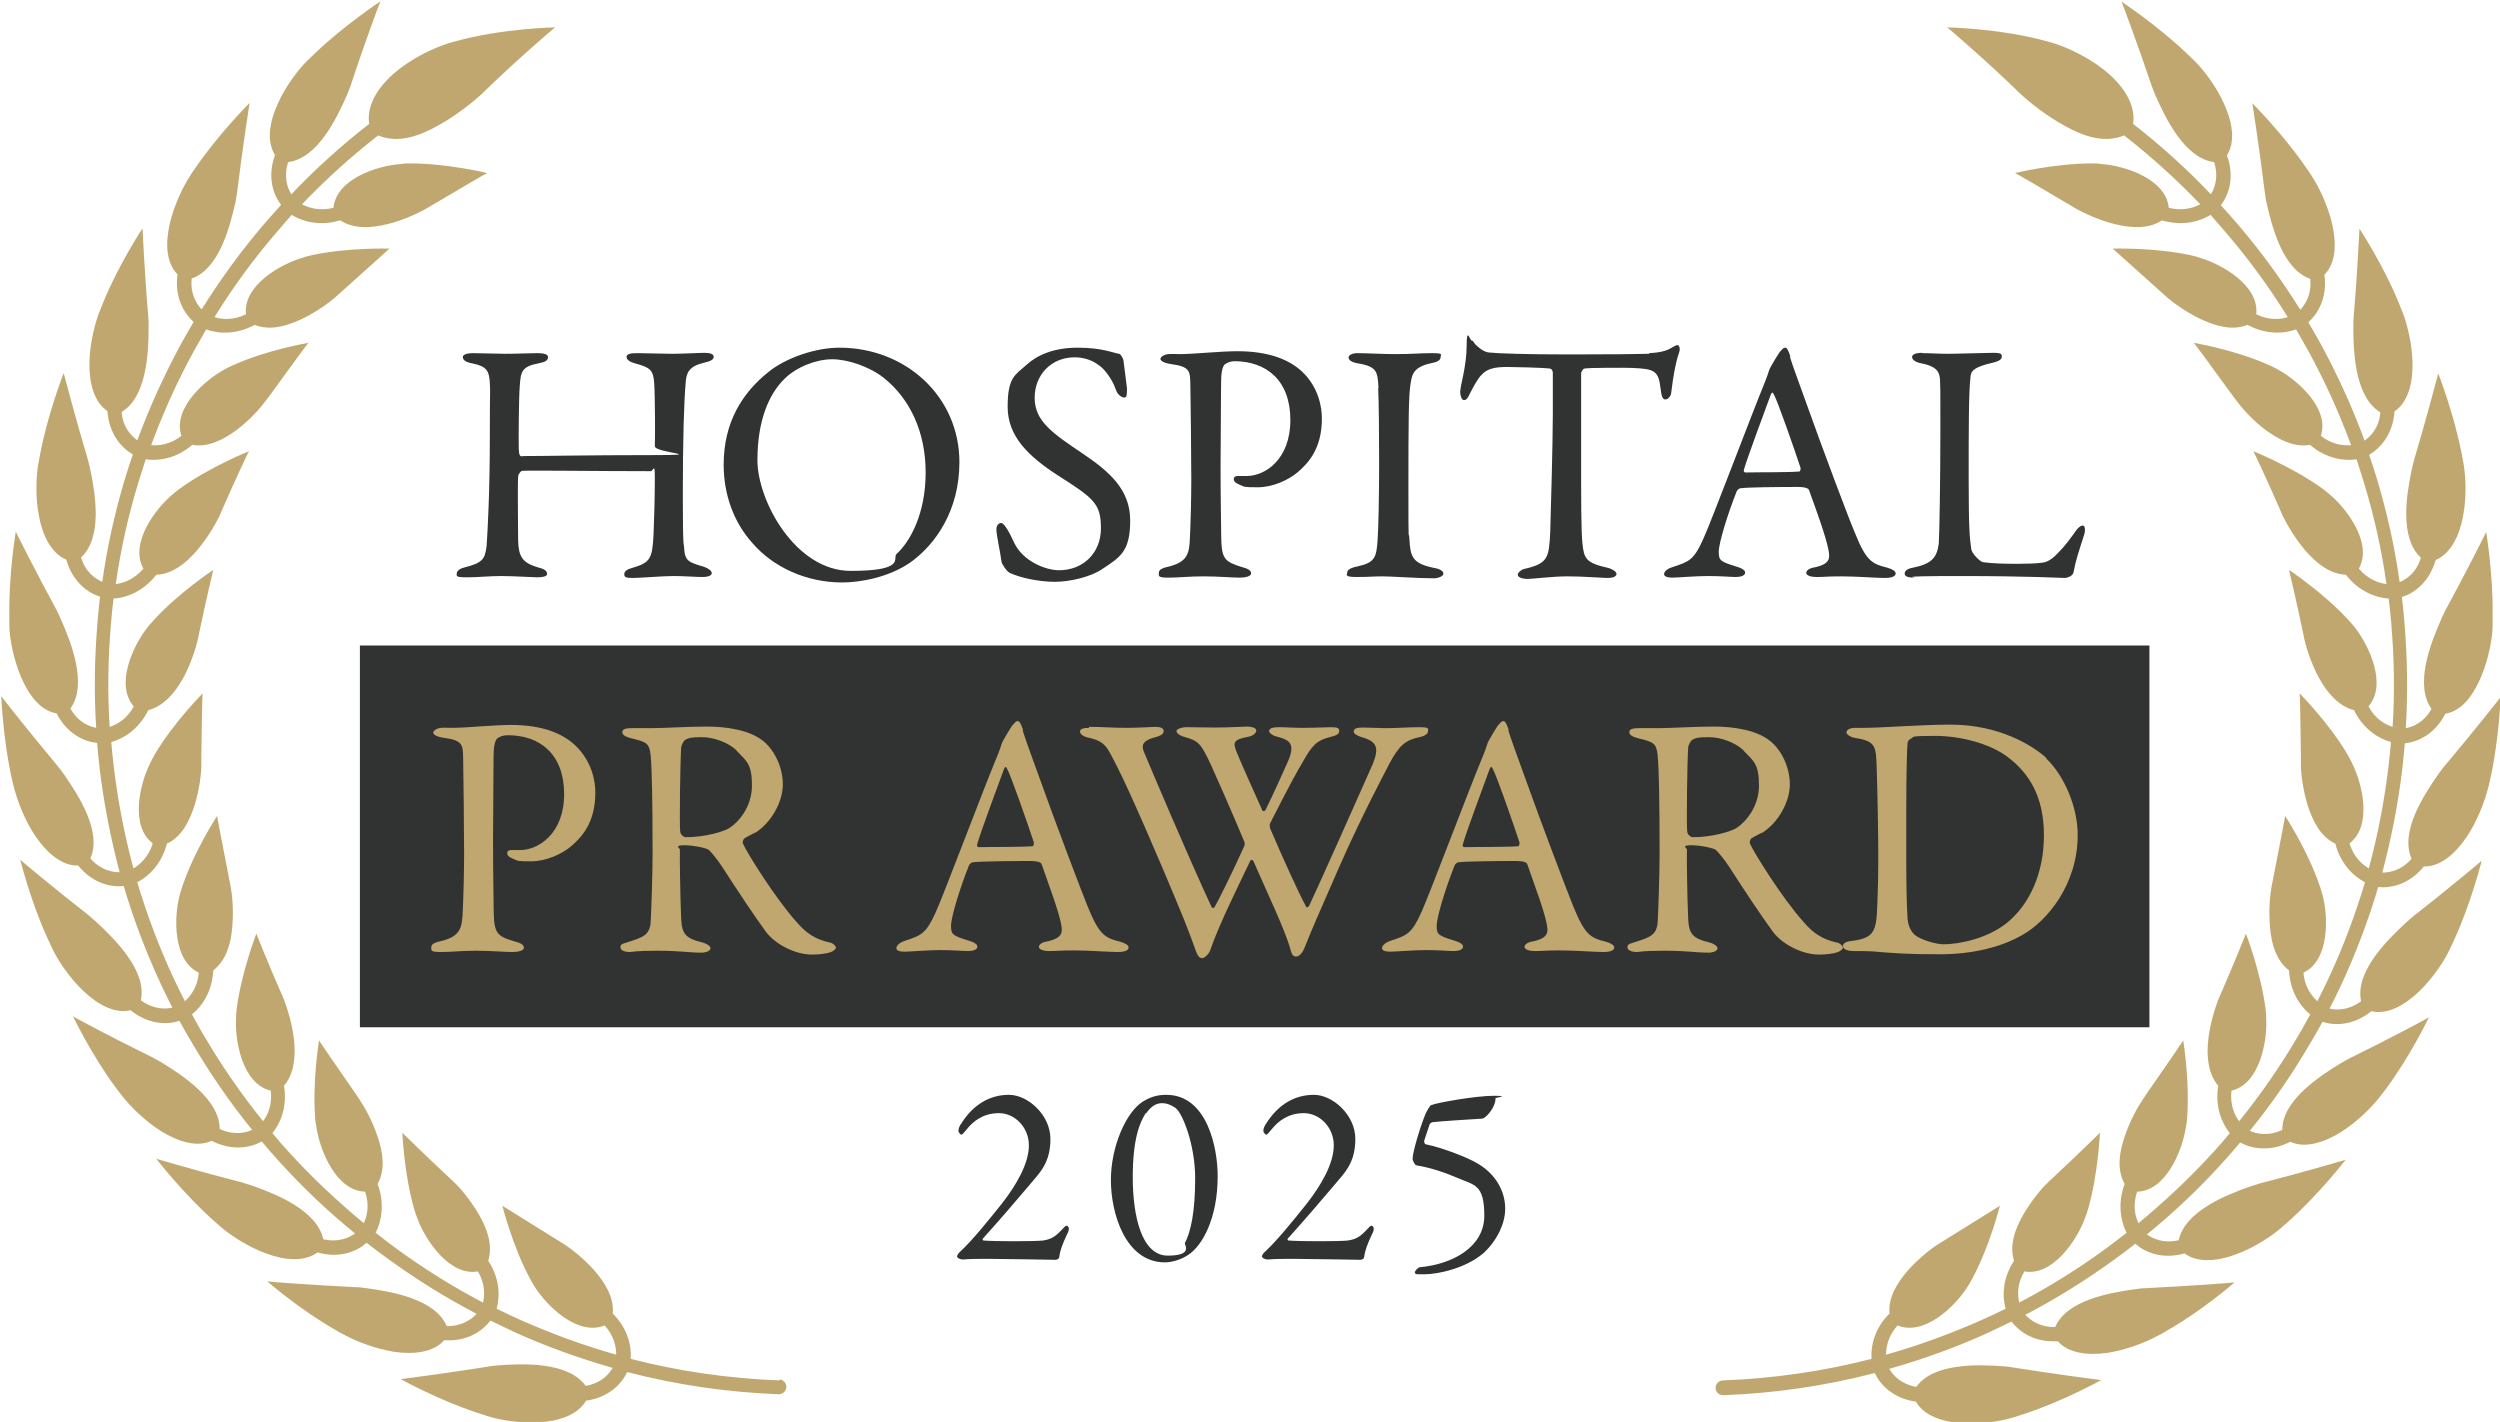 <?xml version="1.0" encoding="UTF-8"?>
<svg id="_レイヤー_1" xmlns="http://www.w3.org/2000/svg" width="777.3" height="442.1" version="1.1" viewBox="0 0 777.3 442.1">
  <!-- Generator: Adobe Illustrator 29.1.0, SVG Export Plug-In . SVG Version: 2.1.0 Build 142)  -->
  <defs>
    <style>
      .st0 {
        fill: #313232;
      }

      .st1 {
        fill: #bfa76f;
      }
    </style>
  </defs>
  <rect class="st0" x="111.9" y="200.7" width="556.4" height="118.7"/>
  <g>
    <g>
      <path class="st0" d="M297.6,390.9c-.2-.5.4-1.3,1.1-1.9,3.6-3.3,9-10,12.9-14.9,4.5-5.8,8.3-12.4,8.3-18s-4.4-10-9.3-10-8,2.5-10,5c-.9,1.1-1.4,1.7-1.7,1.7s-.9-.8-.9-1.1c0-.7.2-1.5,1.1-2.7,3.6-5.6,8.7-8.6,14.6-8.6s12.9,6.3,12.9,13.7-3.2,10.4-6.4,14.2c-4.5,5.3-9.1,10.7-14.6,16.8-.2.2,0,.6.2.6,3.5.3,15.9.3,18.5,0,2.4-.4,3.6-1,5.7-3.2.6-.6,1.2-1.4,1.6-1.4.7,0,1.1,1.1.2,2.6-1.5,3.2-2.2,5.1-2.5,7.3-.2.6-.9.7-1.2.7s-16.8-.3-20.6-.3-5.3,0-8.2.2c-.5,0-1.6-.3-1.7-.9Z"/>
      <path class="st0" d="M378.6,365.7c0,13-4.7,21.6-9.2,24.5-2.3,1.5-5,2.3-7.4,2.3-12.1-.2-16.6-15.2-16.6-25.6s4.7-21,9.8-24.3c2.2-1.4,4.4-2.2,7.4-2.2,12.8,0,16,16.6,16,25.3ZM356.3,346c-1.9,2.9-4.1,8-4.1,20s2.7,24.4,10.9,24.4,5-3.5,5.3-3.9c1.9-3.6,3.2-9.9,3.2-20.2s-3.9-20.2-6.1-21.8c-1.3-.9-2.6-1.5-4.2-1.5s-3.2.7-4.9,3.1Z"/>
      <path class="st0" d="M392.4,390.9c-.2-.5.4-1.3,1.1-1.9,3.6-3.3,9-10,12.9-14.9,4.5-5.8,8.3-12.4,8.3-18s-4.4-10-9.3-10-8,2.5-10,5c-.9,1.1-1.4,1.7-1.7,1.7s-.9-.8-.9-1.1c0-.7.2-1.5,1.1-2.7,3.6-5.6,8.7-8.6,14.6-8.6s12.9,6.3,12.9,13.7-3.2,10.4-6.4,14.2c-4.5,5.3-9.1,10.7-14.6,16.8-.2.2,0,.6.2.6,3.5.3,15.9.3,18.5,0,2.4-.4,3.6-1,5.7-3.2.6-.6,1.2-1.4,1.6-1.4.7,0,1.1,1.1.2,2.6-1.5,3.2-2.2,5.1-2.5,7.3-.2.6-.9.7-1.2.7s-16.8-.3-20.6-.3-5.3,0-8.2.2c-.5,0-1.6-.3-1.7-.9Z"/>
      <path class="st0" d="M460.9,389.9c-5.3,4.4-13.7,6.3-18,6.3s-1.6,0-1.9,0c-.8,0-1.1-.2-1.1-.6s.9-1.5,1.6-1.6c10-.9,20-6.2,20-16s-3.1-9.5-8.2-11.7c-4-1.7-7.9-3.1-13-4-.3,0-1.1-1.5-1.1-1.9,0-2.3,2.5-10.4,4-14,.4-.9,1.4-2.7,1.8-2.8,1.9-.8,14-2.9,19.4-2.9s.6.6.6.7c0,3.2-3.2,6.3-4.1,6.4-4.8.3-12.8.8-15.4,1.1-.3,0-.9.4-1,.7-.7,2.1-1.6,4.8-1.7,5.1,0,.6.2,1.1.6,1.1,5.2,1.1,13,4.1,16.1,6,5.6,3.3,8.5,8.6,8.5,14s-3.4,11-7.2,14.2Z"/>
    </g>
    <g>
      <path class="st0" d="M162.4,141.8c6.3,0,21-.3,40-.3s1-.6,1.2-2.8c.1-1.4.1-15.4-.2-19.6-.3-4-1.1-4.8-5.9-6.1-1.5-.4-2.7-1.1-2.7-2s1.1-1.2,3.3-1.2,8.3.2,11,.2,8.6-.3,9.8-.3c1.7,0,3,.3,3,1.2s-.9,1.4-3.1,1.9c-4.5,1.1-5.4,3-5.6,6.1-.5,5.5-.9,17.1-.9,35.4s.4,14.3.4,15.9c.2,4.2,1.3,4.6,6.1,6,1.5.5,2.5,1.3,2.5,2s-1,1.2-3,1.2-5.6-.3-8.9-.3-10.4.6-12.6.6-2.7-.2-2.7-1.2,1.2-1.6,2.4-1.9c5.8-1.7,6.3-2.9,6.7-10.5.2-4.5.4-11.9.4-17.3s-.4-2.3-1.3-2.3c-16.7,0-37.8-.3-40-.1-.3,0-1.2,1-1.2,1.8-.2,2.8,0,16.5,0,19.7.1,5.1,1.3,7,5.8,8.4,2.4.6,3.1,1.1,3.2,2.1.1.9-1.7,1.1-3.1,1.1s-7.3-.4-11.2-.4-7,.4-10.6.4-3.2-.4-3.2-1.1c0-1.1,1.3-1.7,2.5-2,5.5-1.4,6.3-2.5,6.8-6.7.3-4.4,1-16.5,1-34.1s.2-11.8,0-16.5c-.2-3.7-.9-5.2-5.4-6.1-2.3-.4-3-1.2-3-2s1.4-1.2,3.1-1.2c3,0,7,.2,9.8.2,4.5,0,7.7-.2,10.2-.2s3.4.5,3.4,1.2c0,1.1-.9,1.6-3.1,2-5.1,1-5.4,2.6-5.7,7.1-.3,3.5-.4,17.7-.3,19.6.1,2,.4,2.2,1.2,2.2Z"/>
      <path class="st0" d="M298.3,143.7c0,15-7.4,25.6-15.3,31.2-6.8,4.7-15.7,6.2-21.2,6.2-11,0-21.4-4.7-27.9-12.3-5.7-6.3-8.9-15-8.9-24.3,0-13.2,5.8-22.4,14-28.9,5.3-4.3,14.5-7.5,22-7.5,20.6,0,37.3,15.2,37.3,35.6ZM243.9,117.8c-4.7,4.6-8.4,12.7-8.4,25.3s11.8,34.4,29,34.4,13-3.9,14.2-5.2c4.3-3.9,9.1-12.6,9.1-25.4s-5-23-13-29.4c-4.4-3.5-11.2-5.8-16.1-5.8s-11.1,2.4-14.8,6.1Z"/>
      <path class="st0" d="M348,110c.6.2,1.3,1.8,1.3,2,.2,2,1.1,8.3,1.1,8.7,0,1.8,0,2.9-.8,2.9s-2.1-.8-2.6-2.3c-1.3-3.9-4.2-7.1-5.3-7.7-1.9-1.5-4.5-2.5-7.6-2.5-7.2,0-12.4,5.4-12.4,12.6s5.5,11,14.9,17.3c8.3,5.6,14.8,11.2,14.8,20.8s-3,11.4-8.8,15.2c-3.4,2.3-9.8,3.9-14.6,3.9s-10.7-1.2-14.1-2.8c-1.1-.6-2.5-3-2.5-3.4-.5-3.7-1.6-8.4-1.6-10.1s1.1-2,1.5-2c.9,0,2.5,2.8,4,6.1,2.8,5.9,9.9,8.6,14,8.6,7.4,0,13-5.3,13-13s-2.1-9.3-13.4-16.5c-9.1-5.9-15.6-12.1-15.6-21.3s2.3-9.9,5.9-13.1c3.3-3,8.4-5.3,15.9-5.3s10.9,1.6,12.8,1.9Z"/>
      <path class="st0" d="M383.9,112.3c-1.2,0-2.3.4-3.1,1-.4.3-1,1.6-1.1,4.2-.1,2.3-.1,15.6-.2,27.9,0,9.8.2,18.7.2,21.4.1,7,1,7.8,6.4,9.5,2,.5,2.9,1.1,2.9,2s-1.9,1.3-3.5,1.3c-2.7,0-6.6-.4-11.3-.4s-7.5.4-10.9.4-3-.5-3-1.5,1.1-1.4,2.1-1.7c6-1.3,7.2-3.4,7.5-7.8.3-5.3.5-14.1.5-19.4s-.2-26.3-.3-29.8c-.1-3.9,0-5.4-6-6.2-2.1-.3-3.3-1-3.3-1.6s1.1-1.4,2.5-1.5c.8-.1,2.6,0,3.5,0,4.3,0,12.6-.9,17.9-.9,9.8,0,16.1,2.6,20.1,6.3,5.2,4.9,6.2,11.1,6.2,14.6,0,9.6-4.4,14-7.5,16.7-2.8,2.4-7.7,4.7-12.4,4.7s-4-.1-5.7-.8c-1.3-.5-1.8-1.1-1.8-1.7s.4-1,1.3-1h2.7c5.7,0,13.6-5.1,13.6-17.4s-7.4-18.3-17.5-18.3Z"/>
      <path class="st0" d="M428.6,120.6c-.3-4.9-.3-6.6-6.3-7.6-2.4-.4-3-1.2-3-1.9s1.2-1.3,2.7-1.3c2.8,0,8.2.3,11.7.3,5.3,0,7.7-.3,11.5-.3s2.7.4,2.7,1.3-1.1,1.5-2.8,1.8c-6.2,1.3-6.1,4-6.6,6.9-.5,3.5-.6,10.5-.6,31.6s.1,12.6.3,16c.3,5.8.9,7.8,7.8,9.2,1.9.3,2.8,1.1,2.8,1.8s-1.6,1.4-2.9,1.4c-5.5,0-13.1-.6-16-.6s-4.2.2-8.2.2-2.8-.8-2.8-1.5,1.1-1.4,3.2-1.8c5.4-1.2,5.8-2.8,6.2-7.8.3-3.8.5-14.9.5-24.1s-.1-20-.3-23.5Z"/>
      <path class="st0" d="M512.8,109.8c3.9-.2,5.8-.9,7.3-1.9.8-.4,1.1-.6,1.5-.6s1,1,.4,2.5c-1.1,3.3-1.7,6.8-2.4,12.4-.1,1-1,2-1.8,2s-1.2-.8-1.5-3.4c-.6-5.6-2-6.1-8.7-6.4-1.8-.1-13.8-.1-15,.2-.5.1-1,1.2-1,1.4v26.3c0,12.5,0,22.7.4,26.6.5,4.8,1.1,6.1,7.7,7.6,1.4.3,2.9,1.2,2.9,1.9,0,1.2-1.9,1.3-3,1.3s-7.5-.5-12.2-.5-10.9.8-12.3.8c-2.1,0-3.2-.6-3.2-1.3s1.1-1.6,2-1.8c7.5-1.7,7.7-3.5,8.1-11.6.2-6.3.8-28.3.8-36.5v-12.8c0-.9-.5-1.4-.9-1.4-2.1-.3-11.6-.5-13.3-.5-4.1,0-6.3.6-8,2.5-.4.3-1.7,2-3.5,5.6-1,2.3-1.6,2.2-2,2.2-.6,0-1.1-1.4-1.1-2.5,0-2,2-8,2-14.3s1-1.7,1.6-1.7.5.8,1.7,1.7c.3.3,2,1.9,3.7,2,2.8.3,11.4.6,25.1.6s20.2-.1,24.6-.2Z"/>
      <path class="st0" d="M556.5,110.9c.9,2.9,2.7,7.7,4.7,13.3,5.6,15.7,13.6,37,15.5,41.4,3.5,8.8,5.3,9.7,10.1,10.9,1.7.5,2.6,1.1,2.6,1.8s-.8,1.4-3.4,1.4-8.8-.5-13.5-.5-4.9.2-7.6.2-3.3-.8-3.3-1.3.6-1.4,2.6-1.7c5.2-1.1,4.7-3.2,4.3-5.5-.9-4.4-3.5-11.5-6-18.4-.1-.4-.5-1.1-3.7-1.1-5.9,0-15.4.1-17.6.4-.4,0-1,.5-1.2.9-2.8,7-5.6,16.1-5.6,18.8s.4,3.1,5.3,4.6c1.8.5,2.9,1.2,2.9,1.9,0,1.1-1.6,1.4-3,1.4s-4.5-.3-8.5-.3-9.6.5-11.2.5-2.5-.4-2.5-1.1.8-1.6,2.4-2.1c5.4-1.8,6.8-2.1,9.9-9.1,2.5-5.5,14.7-37.9,19.2-48.9.6-1.5.8-2.2,1-2.8.1-.3.3-1,.8-1.8.6-1.1,1.8-3.1,2.6-4.3.8-.9,1.2-1.4,1.7-1.4s.9.4,1.7,2.8ZM559.9,145.7c-1.8-5.5-7.4-21.6-8.4-23.1-.3-.6-.5-.8-.9,0-1.9,5.2-7.5,20.2-8.4,23.5-.1.4.1.8.5.8,4.3-.1,13.2,0,16.8-.3.1,0,.4-.5.3-.9Z"/>
      <path class="st0" d="M597.6,109.8c2.9,0,4.8.2,8,.2s11.5-.3,14.1-.3,2.7.4,2.7,1.2-.9,1.4-2.5,1.8c-6.2,1.4-7,2.6-7.2,4.2-.6,4.8-.6,15.7-.6,31.6s.3,18.7.8,22.2c.2,1.5,2.8,4,3.7,4.1,2.8.4,6.8.5,10.3.5s6-.1,7.6-.3c.9-.1,2.1-.1,4.3-2,1.5-1.5,3.2-3.1,6.1-7.2,1.2-1.9,2.1-2.4,2.7-2.4s.9,1.2.4,2.9c-1.7,5.3-2.5,7.5-3.3,11.6-.1,1.2-2.1,1.8-2.6,1.8-1.3,0-11.1-.6-32.9-.6s-12.4.5-13.9.5-3.1-.2-3.1-1.2.9-1.6,2.6-1.9c5.9-1.2,7.4-3.2,8-7.4.2-2.7.5-19.8.5-35.4s0-11.7-.1-15.3c-.1-2.4-.6-4.4-5.7-5.4-2.2-.4-3-1.3-3-2s.9-1.3,3.2-1.3Z"/>
    </g>
    <g>
      <path class="st1" d="M157.7,228.6c-1.2,0-2.3.4-3.1,1-.4.3-1,1.6-1.1,4.2-.1,2.3-.1,15.6-.2,28,0,9.8.2,18.7.2,21.4.1,7,1,7.9,6.5,9.5,2,.5,2.9,1.1,2.9,2s-1.9,1.3-3.6,1.3c-2.7,0-6.6-.4-11.3-.4s-7.5.4-10.9.4-3-.5-3-1.5,1.1-1.4,2.2-1.7c6-1.3,7.2-3.4,7.5-7.9.3-5.3.5-14.1.5-19.5s-.2-26.4-.3-29.8c-.1-3.9,0-5.4-6-6.2-2.2-.3-3.3-1-3.3-1.6s1.1-1.4,2.5-1.5c.8-.1,2.6,0,3.6,0,4.3,0,12.6-.9,18-.9,9.8,0,16.1,2.6,20.1,6.4,5.2,5,6.2,11.1,6.2,14.6,0,9.6-4.4,14-7.5,16.7-2.8,2.4-7.8,4.7-12.4,4.7s-4-.1-5.7-.8c-1.3-.5-1.8-1.1-1.8-1.7s.4-1,1.3-1h2.7c5.7,0,13.7-5.1,13.7-17.4s-7.4-18.3-17.5-18.3Z"/>
      <path class="st1" d="M234.7,258.9c-.5.3-2.6,1.3-3.3,1.8-.3.2-.6,1.2-.4,1.6,1.1,2.6,10.1,17.1,16.7,24.4,2.9,3.4,5.8,5.4,10.5,6.4.9.2,1.7,1.1,1.7,1.5,0,.6-.9,1.1-1.5,1.4-1.3.5-3.7.8-5.9.8-5.1,0-11.2-3-14.3-7-3.8-5.2-9.3-13.5-13.6-20.2-1.5-2.3-3.7-5-4.3-5.4-.4-.4-4.4-1.4-7.6-1.4s-1.3,1-1.3,1.3c-.1,1.8.1,15.5.4,21.7.2,4.5,1.4,6,6.5,7.2,1.8.5,2.6,1.3,2.6,1.8,0,1.1-2,1.4-2.6,1.4-4.5,0-6.6-.6-13.9-.6s-7.5.4-8.7.4-2.8-.4-2.8-1.5,1-1.1,2.4-1.6c4.7-1.5,6.7-2.2,7-6.2.2-3.3.6-14.7.6-21.2,0-16.6-.2-26.4-.6-30.6-.4-4-1.4-4.2-6.2-5.4-1.6-.4-2.6-1-2.6-1.8s.5-1.3,2.9-1.3h6c4,0,11.6-.5,17.4-.5s13.2,1,17.5,4.5c3.6,2.9,6.1,8.3,6.1,13.5s-3.4,11.8-8.7,15.1ZM229,233.3c-2.6-2.5-7.2-4.1-10.7-4.1s-4,.2-5.2.8c-.5.2-1.3,1.8-1.3,2.3-.3,3.8-.6,24.5-.3,26.4.2.9,1.1,1.6,1.7,1.6,6.2,0,11.9-1.8,13.5-2.8,2.9-1.8,7.1-6.6,7.1-13.3s-1.7-7.6-4.8-10.8Z"/>
      <path class="st1" d="M318,227.2c.9,2.9,2.7,7.8,4.7,13.3,5.6,15.7,13.7,37,15.5,41.4,3.6,8.8,5.3,9.7,10.1,10.9,1.7.5,2.6,1.1,2.6,1.8s-.8,1.4-3.4,1.4-8.8-.5-13.6-.5-5,.2-7.6.2-3.3-.8-3.3-1.3.6-1.4,2.6-1.7c5.2-1.1,4.7-3.2,4.3-5.5-.9-4.4-3.6-11.5-6-18.4-.1-.4-.5-1.1-3.7-1.1-5.9,0-15.4.1-17.7.4-.4,0-1,.5-1.2.9-2.8,7-5.6,16.1-5.6,18.8s.4,3.1,5.3,4.6c1.8.5,2.9,1.2,2.9,1.9,0,1.1-1.6,1.4-3,1.4s-4.5-.3-8.5-.3-9.6.5-11.2.5-2.5-.4-2.5-1.1.8-1.6,2.4-2.2c5.4-1.8,6.8-2.2,9.9-9.1,2.5-5.5,14.7-38,19.3-49,.6-1.5.8-2.2,1-2.8.1-.3.3-1,.8-1.8.6-1.1,1.8-3.1,2.6-4.3.8-.9,1.2-1.4,1.7-1.4s.9.4,1.7,2.8ZM321.5,262.1c-1.8-5.5-7.4-21.6-8.4-23.1-.3-.6-.5-.8-.9,0-1.9,5.2-7.5,20.2-8.4,23.6-.1.4.1.8.5.8,4.3-.1,13.2,0,16.8-.3.1,0,.4-.5.3-.9Z"/>
      <path class="st1" d="M338.6,226c4.7,0,7.1.3,11.5.3s8.1-.3,9-.3c2,0,2.7.5,2.7,1.3s-.6,1.4-2.9,2c-3.7,1-4,2.5-3.3,4.3,2.2,5.3,13.8,32.7,21.1,48.4.1.3.6.4.9.1.9-1.4,5.7-11.1,9.3-19.1.1-.2.2-1-.1-1.5-4.1-9.8-9-20.9-10.3-23.7-3.1-6.6-3.8-7.4-8-8.6-1.9-.5-2.7-1.3-2.7-1.9s1.5-1.2,3.1-1.2,5.4.1,8.8.1c5,0,9.1-.3,10.2-.3s2.7.4,2.7,1.2-.9,1.7-2.6,2c-4.6.9-4.8,1.7-3.3,5.2,1,2.5,3.8,8.8,7.8,17.7.1.3.6.2.9,0,2.6-5.3,4.6-9.8,6.8-14.7,2.7-5.9,1.1-7.2-3.3-8.3-1.3-.3-2.3-1.2-2.3-1.6,0-.8.6-1.3,3.1-1.3s4,.2,7.5.2,7-.2,8.8-.2,2.4.3,2.4,1.1c0,1.1-.9,1.5-3,2-3.9,1-5.4,2.4-8.4,7.8-1.1,1.8-4,6.9-10.2,19.2-.1.3.1,1.6.3,1.8,3.9,9.1,8.7,19.7,10.8,23.5.2.6.6,1,1.2,0,4.6-9.9,13.3-29.5,19.7-43.9,2-5,1.5-7-3.4-8.4-1.4-.4-2.5-1.1-2.5-1.7,0-1,1-1.3,2.8-1.3s5.3.2,7.3.2c3.2,0,6.9-.3,10.2-.3s2.8.4,2.8,1.2-.8,1.5-2.7,1.9c-4.2.9-6.2,2.4-9.3,8.2-1.3,2.6-8.4,15.8-15.5,31.9-7.3,16.7-8,18.2-10.9,25.4-.4,1.1-1.5,2.7-2.5,2.7s-1.4-.4-1.9-2.3c-1.6-5.9-7.6-18.4-11.5-27.4-.2-.3-.6-.5-.9-.2-3.3,7-9.7,19.7-12.5,27.9-.4,1.2-1.8,2.5-2.5,2.5s-1.3-.4-1.9-2c-1.1-3-2.5-7.2-6.7-17.1-4-9.7-14.1-33.2-18-40.7-2.8-5.2-3.1-7.5-8.6-8.7-1.3-.2-2.8-1-2.8-1.9s1.1-1.2,2.8-1.2Z"/>
      <path class="st1" d="M469,227.2c.9,2.9,2.7,7.8,4.7,13.3,5.6,15.7,13.7,37,15.5,41.4,3.6,8.8,5.3,9.7,10.1,10.9,1.7.5,2.6,1.1,2.6,1.8s-.8,1.4-3.4,1.4-8.8-.5-13.6-.5-5,.2-7.6.2-3.3-.8-3.3-1.3.6-1.4,2.6-1.7c5.2-1.1,4.7-3.2,4.3-5.5-.9-4.4-3.6-11.5-6-18.4-.1-.4-.5-1.1-3.7-1.1-5.9,0-15.4.1-17.7.4-.4,0-1,.5-1.2.9-2.8,7-5.6,16.1-5.6,18.8s.4,3.1,5.3,4.6c1.8.5,2.9,1.2,2.9,1.9,0,1.1-1.6,1.4-3,1.4s-4.5-.3-8.5-.3-9.6.5-11.2.5-2.5-.4-2.5-1.1.8-1.6,2.4-2.2c5.4-1.8,6.8-2.2,9.9-9.1,2.5-5.5,14.7-38,19.3-49,.6-1.5.8-2.2,1-2.8.1-.3.3-1,.8-1.8.6-1.1,1.8-3.1,2.6-4.3.8-.9,1.2-1.4,1.7-1.4s.9.4,1.7,2.8ZM472.5,262.1c-1.8-5.5-7.4-21.6-8.4-23.1-.3-.6-.5-.8-.9,0-1.9,5.2-7.5,20.2-8.4,23.6-.1.4.1.8.5.8,4.3-.1,13.2,0,16.8-.3.1,0,.4-.5.3-.9Z"/>
      <path class="st1" d="M547.8,258.9c-.5.3-2.6,1.3-3.3,1.8-.3.2-.6,1.2-.4,1.6,1.1,2.6,10.1,17.1,16.7,24.4,2.9,3.4,5.8,5.4,10.5,6.4.9.2,1.7,1.1,1.7,1.5,0,.6-.9,1.1-1.5,1.4-1.3.5-3.7.8-5.9.8-5.1,0-11.2-3-14.3-7-3.8-5.2-9.3-13.5-13.6-20.2-1.5-2.3-3.7-5-4.3-5.4-.4-.4-4.4-1.4-7.6-1.4s-1.3,1-1.3,1.3c-.1,1.8.1,15.5.4,21.7.2,4.5,1.4,6,6.5,7.2,1.8.5,2.6,1.3,2.6,1.8,0,1.1-2,1.4-2.6,1.4-4.5,0-6.6-.6-13.9-.6s-7.5.4-8.7.4-2.8-.4-2.8-1.5,1-1.1,2.4-1.6c4.7-1.5,6.7-2.2,7-6.2.2-3.3.6-14.7.6-21.2,0-16.6-.2-26.4-.6-30.6-.4-4-1.4-4.2-6.2-5.4-1.6-.4-2.6-1-2.6-1.8s.5-1.3,2.9-1.3h6c4,0,11.6-.5,17.4-.5s13.2,1,17.5,4.5c3.6,2.9,6.1,8.3,6.1,13.5s-3.4,11.8-8.7,15.1ZM542.1,233.3c-2.6-2.5-7.2-4.1-10.7-4.1s-4,.2-5.2.8c-.5.2-1.3,1.8-1.3,2.3-.3,3.8-.6,24.5-.3,26.4.2.9,1.1,1.6,1.7,1.6,6.2,0,11.9-1.8,13.5-2.8,2.9-1.8,7.1-6.6,7.1-13.3s-1.7-7.6-4.8-10.8Z"/>
      <path class="st1" d="M636.2,235.8c5.8,5.6,9.8,15.3,9.8,23.8,0,15.6-9.7,26.9-17.2,31.1-6.4,3.7-15.3,6-25.6,6s-14-.3-21.1-.9c-2-.1-4-.1-5.7-.1-2.5,0-3.4-.8-3.4-1.6s1.1-1.4,2.4-1.5c7.4-.9,8-2.9,8.3-11.4.2-5.1.3-8.4.3-14.7s-.2-18.8-.5-27.7c-.2-6.9-.3-8.4-6.9-9.4-1.2-.2-2.5-1-2.5-1.7s1-1.4,2.6-1.4h3c5.4,0,17.5-1,26.8-1,15.1,0,25.5,6.5,29.8,10.4ZM594.2,229.6c-.8.5-1,.8-1.1,1.4-.2,1.3-.4,10.9-.4,20.5v15.6c0,7.5.1,13.9.4,18.6.3,3.3,2,4.8,2.4,5.1,2,1.5,6.5,2.8,8.8,2.8,5,0,14.1-1.9,20.1-7,6.5-5.5,11.1-14.9,11.1-26.9s-4.6-19.4-11.5-24.5c-5.4-4-14.4-6.4-22.4-6.4s-6.5.3-7.4.9Z"/>
    </g>
  </g>
  <g>
    <path class="st1" d="M242.3,429.2c-15.6-.6-31.1-2.8-46.2-6.7.3-3.9-.9-9.5-5.6-14.1.5-5-2.4-9.6-5.8-13.5-3.4-3.8-7.4-6.9-9.7-8.3l-2.1-1.3-16.7-10.4s3.1,12.4,8.5,22.5c.4.7.9,1.7,1.5,2.6,3.9,6.2,13.5,15.5,21.8,12.1,3,3.3,3.6,6.9,3.6,9.1-10.3-2.9-20.3-6.6-30-10.9-2.4-1.1-4.8-2.2-7.2-3.4,1.1-3.8,1-9.5-2.6-14.9,1.5-4.8-.3-9.9-2.9-14.4-2.6-4.4-5.8-8.3-7.8-10.1l-1.8-1.7c-7.1-6.6-14.2-13.6-14.2-13.6,0,0,.5,12.7,3.7,23.8.2.8.6,1.8,1,2.9,2.5,6.8,10.1,18,18.8,16.4,2.3,3.9,2.1,7.4,1.6,9.7-9.4-4.9-18.5-10.6-27.1-16.9-2.1-1.5-4.2-3.2-6.3-4.8,1.8-3.5,2.9-9.1.6-15.2,2.5-4.4,1.7-9.8,0-14.7-1.6-4.9-4.1-9.3-5.6-11.5l-1.4-2.1c-5.6-8-11.2-16.2-11.2-16.3,0,0-2.1,12.6-1.2,24.1,0,.8.2,1.9.4,3,1.1,7.2,6.2,19.7,15.1,19.9,1.5,4.2.6,7.8-.4,9.8-8.2-6.8-16-14.1-23.2-22-1.8-2-3.5-3.9-5.2-6,2.5-3,4.7-8.3,3.6-14.7,6.4-7.6,1.9-21.7,0-26.8l-1-2.3c-3.9-8.9-7.6-18.2-7.6-18.2,0,0-4.6,11.9-6.1,23.3-.1.8-.2,1.9-.2,3-.4,7.3,2.1,20.5,10.8,22.5.5,4.5-1,7.7-2.4,9.5-6.7-8.3-12.8-17.1-18.2-26.3-1.4-2.3-2.6-4.6-3.9-6.9,3.1-2.5,6.3-7.1,6.6-13.7,4-3,5.5-8.3,5.9-13.4.5-5.1,0-10.1-.5-12.8l-.5-2.5c-1.9-9.5-3.7-19.3-3.7-19.3,0,0-7,10.7-10.7,21.6-.3.8-.6,1.8-.9,2.9-1.9,7-2.1,20.5,5.9,24.2-.3,4.5-2.6,7.3-4.3,8.9-4.9-9.5-9-19.3-12.4-29.4-.8-2.5-1.7-5-2.4-7.6,3.5-1.8,7.6-5.7,9.2-12,4.6-2.1,7-7,8.6-11.9,1.5-4.9,2.1-9.9,2.1-12.6v-2.5c.1-9.7.3-19.7.4-19.7,0,0-9,9-14.9,19-.4.7-.9,1.6-1.4,2.7-3.3,6.5-6.3,19.6.8,24.9-1.3,4.3-4,6.6-6,7.8-2.8-10.3-4.8-20.8-6.1-31.4-.3-2.6-.6-5.3-.8-7.9,3.8-1,8.6-4,11.5-9.9,9.6-2.5,14.1-16.6,15.4-21.9l.5-2.5c2-9.5,4.3-19.2,4.3-19.2,0,0-10.6,7-18.4,15.5-.6.6-1.2,1.4-2,2.3-4.5,5.7-10.2,17.9-4.3,24.6-2.1,4-5.3,5.7-7.5,6.4-.7-10.6-.5-21.3.4-32,.2-2.6.5-5.3.8-7.9,3.9-.2,9.3-2.2,13.3-7.4,5-.2,9.2-3.6,12.6-7.5,3.3-3.9,5.8-8.2,7-10.7l1-2.3c3.9-8.9,8.1-17.9,8.2-17.9,0,0-11.8,4.7-21.2,11.4-.7.5-1.5,1.1-2.4,1.9-5.6,4.6-13.6,15.5-9.2,23.2-2.9,3.4-6.3,4.5-8.6,4.8,1.5-10.6,3.8-21,6.9-31.2.8-2.5,1.6-5.1,2.4-7.6,3.9.6,9.5-.2,14.5-4.5,5,.9,9.8-1.7,13.9-4.7,4.1-3.1,7.4-6.9,9-9.1l1.5-2c5.7-7.9,11.6-15.9,11.7-15.9,0,0-12.6,2.1-23.1,6.8-.8.3-1.7.8-2.7,1.3-6.4,3.4-16.5,12.3-13.7,20.8-3.5,2.8-7.1,3.1-9.4,2.9,3.7-10,8.1-19.8,13.2-29.1,1.3-2.3,2.6-4.6,3.9-6.9,3.7,1.4,9.4,1.7,15.1-1.4,4.7,1.9,9.9.4,14.6-1.8,4.6-2.2,8.7-5.2,10.7-7l1.9-1.7,14.7-13.2s-12.7-.4-24,2c-.8.2-1.8.4-2.9.8-7,2-18.7,8.7-17.7,17.6-4,2-7.6,1.6-9.8.9,5.6-9.1,11.9-17.7,18.8-25.8,1.7-2,3.5-4,5.2-6,3.3,2.1,8.8,3.6,15.1,1.7,4.2,2.8,9.7,2.4,14.6,1.2,5-1.2,9.5-3.4,11.9-4.7l2.2-1.3c8.4-5,17-10,17-9.9,0,0-12.4-3-23.9-3-.8,0-1.9,0-3,.2-7.3.5-20.1,4.7-20.9,13.6-4.3,1.1-7.8,0-9.8-1.1,7.4-7.7,15.3-14.9,23.7-21.4,5.9,2.5,12.4.4,18.3-2.9,5.9-3.2,11.2-7.5,14-10.1,10-9.8,22.7-20.7,22.7-20.6,0,0-16.8.3-31.6,4.5-3.9,1-11,3.9-16.9,8.5-5.8,4.5-10.3,10.7-9.3,17-8.6,6.7-16.7,14-24.2,21.9-1.2-1.9-2.5-5.4-1-10,9.1-1.2,15-13.4,18.3-20.9.5-1.2.9-2.2,1.2-3.1C113,14.4,118.2.4,118.3.4c0,0-11.2,7.4-20.4,16.2l-2.4,2.3c-2.5,2.5-6.6,7.6-9.1,13.3-2.6,5.6-3.6,11.7-.9,16-2.5,6.9-.5,12.4,1.9,15.5-1.8,2-3.6,4-5.4,6.1-7.1,8.3-13.5,17.1-19.3,26.4-1.5-1.6-3.6-4.7-3.1-9.6,8.6-3,11.9-16.2,13.7-24.1.2-1.3.4-2.4.5-3.3,1.5-12.5,3.8-27.2,3.8-27.2,0,0-9.5,9.5-16.7,20-.6.9-1.3,1.8-1.8,2.7-2,3-4.9,8.8-6.3,14.8-1.4,6.1-1.2,12.2,2.4,15.8-1,7.2,2.1,12.2,5,14.8-1.4,2.3-2.7,4.7-4,7-5.2,9.6-9.7,19.5-13.5,29.8-1.8-1.3-4.5-3.9-4.9-8.8,7.8-4.7,8.4-18.3,8.4-26.4,0-1.3,0-2.4-.1-3.3-1.1-12.5-1.8-27.4-1.8-27.4,0,0-7.4,11.2-12.2,23l-1.2,3c-1.3,3.3-3,9.6-3.1,15.8-.1,6.2,1.4,12.2,5.6,15,.5,7.3,4.5,11.5,7.9,13.5-.9,2.6-1.7,5.1-2.5,7.7-3.1,10.4-5.5,21.1-7,31.9-2.1-.9-5.2-2.9-6.6-7.6,6.7-6.2,4.5-19.6,2.8-27.6-.3-1.2-.5-2.3-.8-3.2-3.6-12-7.4-26.5-7.4-26.5,0,0-4.9,12.5-7.3,25.1l-.6,3.2c-.6,3.5-1,10,.2,16.1,1.1,6.1,3.9,11.7,8.5,13.6,2,7,6.8,10.4,10.5,11.5-.3,2.7-.6,5.4-.8,8.1-.9,10.9-1.1,21.8-.4,32.7-2.2-.4-5.7-1.8-8-6,5.3-7.4.4-20.1-2.9-27.6-.5-1.2-1-2.2-1.4-3-6-11-12.7-24.3-12.7-24.4,0,0-2.2,13.2-2,26v3.3c.1,7.2,4.5,25.6,14.7,27.2,3.3,6.5,8.7,8.8,12.6,9.2.2,2.7.5,5.4.8,8.1,1.3,10.8,3.4,21.5,6.2,32.1-2.2,0-5.9-.6-9.1-4.3,3.7-8.4-3.8-19.8-8.4-26.4-.7-1-1.4-1.9-2-2.6C9.6,228.2.3,216.5.4,216.4c0,0,.5,13.4,3.3,25.8.2,1.1.5,2.1.8,3.2.9,3.4,3.1,9.6,6.6,14.7,3.5,5.1,8.2,9.2,13.2,9,4.6,5.7,10.4,6.8,14.2,6.4.7,2.6,1.6,5.2,2.4,7.7,3.5,10.3,7.7,20.4,12.7,30.1-2.2.5-5.9.6-9.8-2.3,1.9-9-7.7-18.6-13.7-24.2-1-.9-1.8-1.6-2.5-2.2-9.9-7.7-21.4-17.3-21.3-17.3,0,0,3.2,13,8.6,24.7l1.4,3c1.5,3.2,5,8.7,9.5,13,4.5,4.3,9.9,7.3,14.8,6.1,5.7,4.6,11.6,4.5,15.2,3.3,1.3,2.4,2.6,4.7,4,7,5.5,9.4,11.7,18.4,18.6,26.9-2,.9-5.7,1.8-10.1-.3,0-9.1-11.4-16.6-18.3-20.8-1.1-.6-2.1-1.2-2.9-1.6-11.3-5.5-24.4-12.5-24.4-12.6,0,0,5.8,12.1,13.4,22.3l2,2.6c2.2,2.8,6.7,7.5,12,10.8,5.3,3.3,11.2,5.1,15.7,3,6.5,3.3,12.2,2.1,15.6.2,1.7,2.1,3.5,4.1,5.3,6.1,7.3,8.1,15.2,15.6,23.7,22.5-1.8,1.3-5.1,2.9-9.9,1.8-1.9-8.9-14.5-14-22.2-16.7-1.2-.4-2.3-.7-3.2-1-12.2-3.1-26.5-7.3-26.5-7.3,0,0,8.2,10.6,17.7,19.1l2.5,2.2c2.7,2.3,8.1,6,13.9,8.1,5.8,2.2,12,2.7,16-.3,7,2,12.4-.4,15.3-3,2.1,1.7,4.3,3.3,6.5,4.9,8.8,6.4,18.1,12.2,27.7,17.2-1.5,1.6-4.5,3.9-9.3,3.8-3.6-8.4-17-10.7-25.1-11.8-1.3-.2-2.4-.3-3.3-.3-12.5-.6-27.4-1.7-27.4-1.8,0,0,10.1,8.8,21.2,15.1.9.6,1.9,1.1,2.9,1.6,3.1,1.7,9.1,4.2,15.3,5.2,6.1.9,12.3.2,15.6-3.6,7.3.5,12-3,14.4-6.1,2.4,1.2,4.9,2.3,7.3,3.5,9.9,4.5,20.2,8.2,30.7,11.2-1.2,2-3.5,4.7-8.4,5.6-5.3-7.4-18.9-7-27-6.4-1.3.1-2.4.2-3.3.4-12.4,2-27.2,3.9-27.2,3.9,0,0,11.7,6.5,23.9,10.5l3.1,1c3.4,1.1,9.8,2.3,16,1.9,6.2-.3,12.1-2.3,14.6-6.7,7.2-1,11.2-5.4,12.8-8.9,15.4,4,31.2,6.3,47.1,6.9,1.3,0,2.3-.9,2.4-2.2,0-1.3-.9-2.3-2.2-2.4Z"/>
    <path class="st1" d="M535.7,429.2c15.6-.6,31.1-2.8,46.2-6.7-.3-3.9.9-9.5,5.6-14.1-.5-5,2.4-9.6,5.8-13.5,3.4-3.8,7.4-6.9,9.7-8.3l2.1-1.3,16.7-10.4s-3.1,12.4-8.5,22.5c-.4.7-.9,1.7-1.5,2.6-3.9,6.2-13.5,15.5-21.8,12.1-3,3.3-3.6,6.9-3.6,9.1,10.3-2.9,20.3-6.6,30-10.9,2.4-1.1,4.8-2.2,7.2-3.4-1.1-3.8-1-9.5,2.6-14.9-1.5-4.8.3-9.9,2.9-14.4,2.6-4.4,5.8-8.3,7.8-10.1l1.8-1.7c7.1-6.6,14.2-13.6,14.2-13.6,0,0-.5,12.7-3.7,23.8-.2.8-.6,1.8-1,2.9-2.5,6.8-10.1,18-18.8,16.4-2.3,3.9-2.1,7.4-1.6,9.7,9.4-4.9,18.5-10.6,27.1-16.9,2.1-1.5,4.2-3.2,6.3-4.8-1.8-3.5-2.9-9.1-.6-15.2-2.5-4.4-1.7-9.8,0-14.7,1.6-4.9,4.1-9.3,5.6-11.5l1.4-2.1c5.6-8,11.2-16.2,11.2-16.3,0,0,2.1,12.6,1.2,24.1,0,.8-.2,1.9-.4,3-1.1,7.2-6.2,19.7-15.1,19.9-1.5,4.2-.6,7.8.4,9.8,8.2-6.8,16-14.1,23.2-22,1.8-2,3.5-3.9,5.2-6-2.5-3-4.7-8.3-3.6-14.7-6.4-7.6-1.9-21.7,0-26.8l1-2.3c3.9-8.9,7.6-18.2,7.6-18.2,0,0,4.6,11.9,6.1,23.3.1.8.2,1.9.2,3,.4,7.3-2.1,20.5-10.8,22.5-.5,4.5,1,7.7,2.4,9.5,6.7-8.3,12.8-17.1,18.2-26.3,1.4-2.3,2.6-4.6,3.9-6.9-3.1-2.5-6.3-7.1-6.6-13.7-4-3-5.5-8.3-5.9-13.4-.5-5.1,0-10.1.5-12.8l.5-2.5c1.9-9.5,3.7-19.3,3.7-19.3,0,0,7,10.7,10.7,21.6.3.8.6,1.8.9,2.9,1.9,7,2.1,20.5-5.9,24.2.3,4.5,2.6,7.3,4.3,8.9,4.9-9.5,9-19.3,12.4-29.4.8-2.5,1.7-5,2.4-7.6-3.5-1.8-7.6-5.7-9.2-12-4.6-2.1-7-7-8.6-11.9-1.5-4.9-2.1-9.9-2.1-12.6v-2.5c-.1-9.7-.3-19.7-.4-19.7,0,0,9,9,14.9,19,.4.7.9,1.6,1.4,2.7,3.3,6.5,6.3,19.6-.8,24.9,1.3,4.3,4,6.6,6,7.8,2.8-10.3,4.8-20.8,6.1-31.4.3-2.6.6-5.3.8-7.9-3.8-1-8.6-4-11.5-9.9-9.6-2.5-14.1-16.6-15.4-21.9l-.5-2.5c-2-9.5-4.3-19.2-4.3-19.2,0,0,10.6,7,18.4,15.5.6.6,1.2,1.4,2,2.3,4.5,5.7,10.2,17.9,4.3,24.6,2.1,4,5.3,5.7,7.5,6.4.7-10.6.5-21.3-.4-32-.2-2.6-.5-5.3-.8-7.9-3.9-.2-9.3-2.2-13.3-7.4-5-.2-9.2-3.6-12.6-7.5-3.3-3.9-5.8-8.2-7-10.7l-1-2.3c-3.9-8.9-8.1-17.9-8.2-17.9,0,0,11.8,4.7,21.2,11.4.7.5,1.5,1.1,2.4,1.9,5.6,4.6,13.6,15.5,9.2,23.2,2.9,3.4,6.3,4.5,8.6,4.8-1.5-10.6-3.8-21-6.9-31.2-.8-2.5-1.6-5.1-2.4-7.6-3.9.6-9.5-.2-14.5-4.5-5,.9-9.8-1.7-13.9-4.7-4.1-3.1-7.4-6.9-9-9.1l-1.5-2c-5.7-7.9-11.6-15.9-11.7-15.9,0,0,12.6,2.1,23.1,6.8.8.3,1.7.8,2.7,1.3,6.4,3.4,16.5,12.3,13.7,20.8,3.5,2.8,7.1,3.1,9.4,2.9-3.7-10-8.1-19.8-13.2-29.1-1.3-2.3-2.6-4.6-3.9-6.9-3.7,1.4-9.4,1.7-15.1-1.4-4.7,1.9-9.9.4-14.6-1.8-4.6-2.2-8.7-5.2-10.7-7l-1.9-1.7-14.7-13.2s12.7-.4,24,2c.8.2,1.8.4,2.9.8,7,2,18.7,8.7,17.7,17.6,4,2,7.6,1.6,9.8.9-5.6-9.1-11.9-17.7-18.8-25.8-1.7-2-3.5-4-5.2-6-3.3,2.1-8.8,3.6-15.1,1.7-4.2,2.8-9.7,2.4-14.6,1.2-5-1.2-9.5-3.4-11.9-4.7l-2.2-1.3c-8.4-5-17-10-17-9.9,0,0,12.4-3,23.9-3,.8,0,1.9,0,3,.2,7.3.5,20.1,4.7,20.9,13.6,4.3,1.1,7.8,0,9.8-1.1-7.4-7.7-15.3-14.9-23.7-21.4-5.9,2.5-12.4.4-18.3-2.9-5.9-3.2-11.2-7.5-14-10.1-10-9.8-22.7-20.7-22.7-20.6,0,0,16.8.3,31.6,4.5,3.9,1,11,3.9,16.9,8.5,5.8,4.5,10.3,10.7,9.3,17,8.6,6.7,16.7,14,24.2,21.9,1.2-1.9,2.5-5.4,1-10-9.1-1.2-15-13.4-18.3-20.9-.5-1.2-.9-2.2-1.2-3.1-4-11.9-9.2-25.9-9.3-25.9,0,0,11.2,7.4,20.4,16.2l2.4,2.3c2.5,2.5,6.6,7.6,9.1,13.3,2.6,5.6,3.6,11.7.9,16,2.5,6.9.5,12.4-1.9,15.5,1.8,2,3.6,4,5.4,6.1,7.1,8.3,13.5,17.1,19.3,26.4,1.5-1.6,3.6-4.7,3.1-9.6-8.6-3-11.9-16.2-13.7-24.1-.2-1.3-.4-2.4-.5-3.3-1.5-12.5-3.8-27.2-3.8-27.2,0,0,9.5,9.5,16.7,20,.6.9,1.3,1.8,1.8,2.7,2,3,4.9,8.8,6.3,14.8,1.4,6.1,1.2,12.2-2.4,15.8,1,7.2-2.1,12.2-5,14.8,1.4,2.3,2.7,4.7,4,7,5.2,9.6,9.7,19.5,13.5,29.8,1.8-1.3,4.5-3.9,4.9-8.8-7.8-4.7-8.4-18.3-8.4-26.4,0-1.3,0-2.4.1-3.3,1.1-12.5,1.8-27.4,1.8-27.4,0,0,7.4,11.2,12.2,23l1.2,3c1.3,3.3,3,9.6,3.1,15.8.1,6.2-1.4,12.2-5.6,15-.5,7.3-4.5,11.5-7.9,13.5.9,2.6,1.7,5.1,2.5,7.7,3.1,10.4,5.5,21.1,7,31.9,2.1-.9,5.2-2.9,6.6-7.6-6.7-6.2-4.5-19.6-2.8-27.6.3-1.2.5-2.3.8-3.2,3.6-12,7.4-26.5,7.4-26.5,0,0,4.9,12.5,7.3,25.1l.6,3.2c.6,3.5,1,10-.2,16.1-1.1,6.1-3.9,11.7-8.5,13.6-2,7-6.8,10.4-10.5,11.5.3,2.7.6,5.4.8,8.1.9,10.9,1.1,21.8.4,32.7,2.2-.4,5.7-1.8,8-6-5.3-7.4-.4-20.1,2.9-27.6.5-1.2,1-2.2,1.4-3,6-11,12.7-24.3,12.7-24.4,0,0,2.2,13.2,2,26v3.3c-.1,7.2-4.5,25.6-14.7,27.2-3.3,6.5-8.7,8.8-12.6,9.2-.2,2.7-.5,5.4-.8,8.1-1.3,10.8-3.4,21.5-6.2,32.1,2.2,0,5.9-.6,9.1-4.3-3.7-8.4,3.8-19.8,8.4-26.4.7-1,1.4-1.9,2-2.6,8.1-9.6,17.4-21.3,17.3-21.3,0,0-.5,13.4-3.3,25.8-.2,1.1-.5,2.1-.8,3.2-.9,3.4-3.1,9.6-6.6,14.7-3.5,5.1-8.2,9.2-13.2,9-4.6,5.7-10.4,6.8-14.2,6.4-.7,2.6-1.6,5.2-2.4,7.7-3.5,10.3-7.7,20.4-12.7,30.1,2.2.5,5.9.6,9.8-2.3-1.9-9,7.7-18.6,13.7-24.2,1-.9,1.8-1.6,2.5-2.2,9.9-7.7,21.4-17.3,21.3-17.3,0,0-3.2,13-8.6,24.7l-1.4,3c-1.5,3.2-5,8.7-9.5,13-4.5,4.3-9.9,7.3-14.8,6.1-5.7,4.6-11.6,4.5-15.2,3.3-1.3,2.4-2.6,4.7-4,7-5.5,9.4-11.7,18.4-18.6,26.9,2,.9,5.7,1.8,10.1-.3,0-9.1,11.4-16.6,18.3-20.8,1.1-.6,2.1-1.2,2.9-1.6,11.3-5.5,24.4-12.5,24.4-12.6,0,0-5.8,12.1-13.4,22.3l-2,2.6c-2.2,2.8-6.7,7.5-12,10.8-5.3,3.3-11.2,5.1-15.7,3-6.5,3.3-12.2,2.1-15.6.2-1.7,2.1-3.5,4.1-5.3,6.1-7.3,8.1-15.2,15.6-23.7,22.5,1.8,1.3,5.1,2.9,9.9,1.8,1.9-8.9,14.5-14,22.2-16.7,1.2-.4,2.3-.7,3.2-1,12.2-3.1,26.5-7.3,26.5-7.3,0,0-8.2,10.6-17.7,19.1l-2.5,2.2c-2.7,2.3-8.1,6-13.9,8.1-5.8,2.2-12,2.7-16-.3-7,2-12.4-.4-15.3-3-2.1,1.7-4.3,3.3-6.5,4.9-8.8,6.4-18.1,12.2-27.7,17.2,1.5,1.6,4.5,3.9,9.3,3.8,3.6-8.4,17-10.7,25.1-11.8,1.3-.2,2.4-.3,3.3-.3,12.5-.6,27.4-1.7,27.4-1.8,0,0-10.1,8.8-21.2,15.1-.9.6-1.9,1.1-2.9,1.6-3.1,1.7-9.1,4.2-15.3,5.2-6.1.9-12.3.2-15.6-3.6-7.3.5-12-3-14.4-6.1-2.4,1.2-4.9,2.3-7.3,3.5-9.9,4.5-20.2,8.2-30.7,11.2,1.2,2,3.5,4.7,8.4,5.6,5.3-7.4,18.9-7,27-6.4,1.3.1,2.4.2,3.3.4,12.4,2,27.2,3.9,27.2,3.9,0,0-11.7,6.5-23.9,10.5l-3.1,1c-3.4,1.1-9.8,2.3-16,1.9-6.2-.3-12.1-2.3-14.6-6.7-7.2-1-11.2-5.4-12.8-8.9-15.4,4-31.2,6.3-47.1,6.9-1.3,0-2.3-.9-2.4-2.2,0-1.3.9-2.3,2.2-2.4Z"/>
  </g>
</svg>